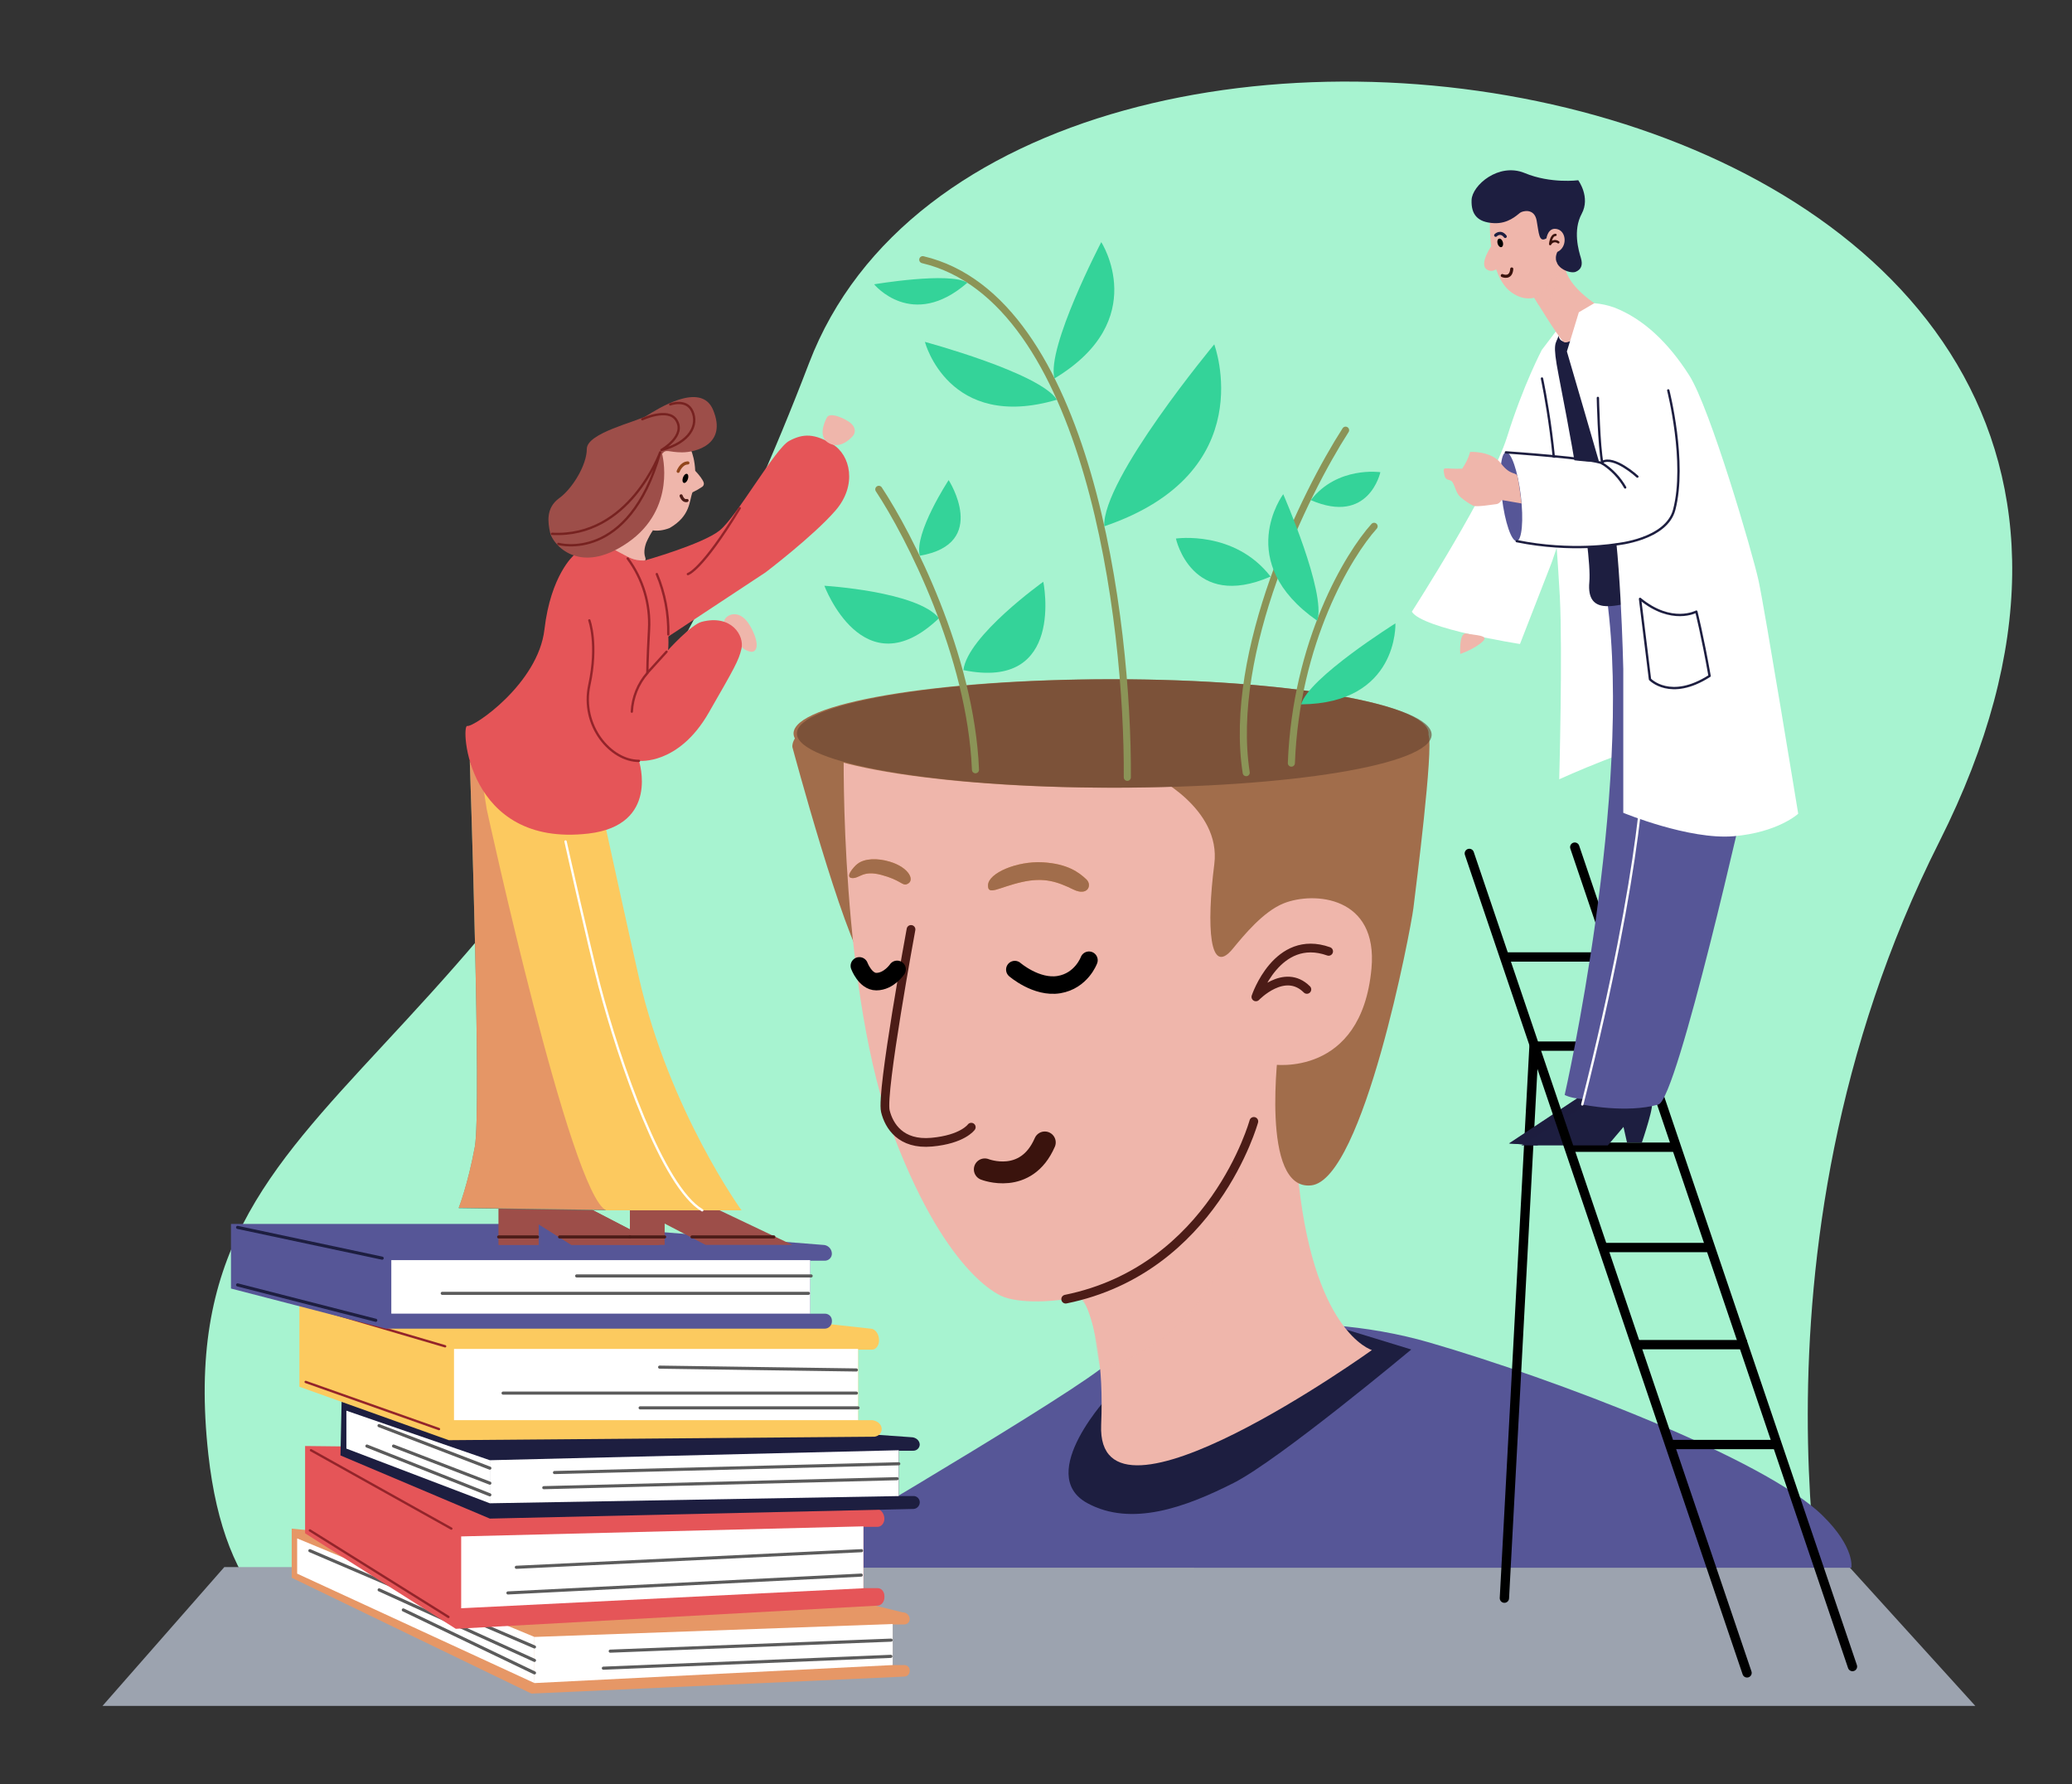 <svg width="302" height="260" viewBox="0 0 302 260" fill="none" xmlns="http://www.w3.org/2000/svg">
<rect x="0" y="0" width="302" height="260" fill="#333333" stroke="none"/>
<path d="M117.923 52.908C75.783 163.137 23.993 154.39 30.369 211.951C35.072 254.358 69.192 242.179 108.853 243.769C148.515 245.359 267.266 243.904 267.266 243.904C267.266 243.904 252.053 183.375 282.679 122.618C340.162 8.541 146.622 -22.161 117.923 52.908Z" fill="#A7F3D0"/>
<path d="M269.557 228.356H32.691L14.942 248.58H287.905L269.557 228.356Z" fill="#9CA3AF"/>
<g clip-path="url(#clip0_5_8063)">
<path d="M140.419 97.648C141.009 92.654 152.065 84.776 152.065 84.776C152.065 84.776 155.334 100.713 140.419 97.648Z" fill="#34D399"/>
<path d="M136.858 90.081C133.707 86.162 120.155 85.356 120.155 85.356C120.155 85.356 125.845 100.597 136.858 90.081Z" fill="#34D399"/>
<path d="M134.062 80.98C133.206 77.671 138.268 69.959 138.268 69.959C138.268 69.959 144.264 79.247 134.062 80.98Z" fill="#34D399"/>
<path d="M113.233 228.442C113.233 228.442 152.238 205.65 160.351 199.52C168.734 193.186 190.217 190.37 208.358 195.634C226.498 200.898 257.178 212.525 265.649 220.848C270.415 225.524 269.843 228.45 269.843 228.45L113.233 228.442Z" fill="#565697"/>
<path d="M196.252 193.757L205.697 196.647C205.697 196.647 186.439 212.737 179.791 216.1C172.755 219.662 164.893 222.515 158.491 219.04C150.723 214.823 161.878 203.086 161.878 203.086L196.252 193.757Z" fill="#1D1E40"/>
<path d="M155.332 185.828C155.332 185.828 161.262 189.667 160.497 207.633C159.732 225.6 199.96 196.73 199.96 196.73C199.96 196.73 191.118 194.156 189.075 170.199C187.033 146.243 185.528 154.949 185.528 154.949C185.528 154.949 152.36 181.419 155.332 185.828Z" fill="#EFB6AB"/>
<path opacity="0.64" d="M183.05 156.006C183.05 156.006 186.455 191.927 160.351 199.52C159.395 194.378 159.576 191.476 157.33 188.985C160.076 173.133 183.05 156.006 183.05 156.006Z" fill="#EFB6AB"/>
<path d="M186.39 152.373C186.39 152.373 183.565 173.619 191.146 172.727C198.728 171.834 205.632 135.397 206.008 132.326C206.384 129.256 208.958 109.063 208.213 107.133C207.469 105.204 180.676 96.151 136.595 101.35C114.36 103.282 115.495 108.874 115.495 108.874C115.495 108.874 122.926 136.539 126.195 140.74C129.463 144.941 186.39 152.373 186.39 152.373Z" fill="#A16D4B"/>
<path d="M122.978 109.47C122.978 109.47 122.368 144.85 130.346 165.692C138.324 186.533 146.298 188.986 146.298 188.986C146.298 188.986 149.628 190.456 157.338 188.986C166.518 187.237 179.812 176.582 185.534 155.118C185.534 155.118 198.421 157.064 199.895 141.143C200.878 130.549 191.472 129.886 187.106 131.633C184.104 132.833 181.282 136.31 179.653 138.282C176.293 142.349 175.823 135.112 176.988 125.919C178.036 117.695 167.904 112.918 167.904 112.918" fill="#EFB6AB"/>
<path d="M193.652 138.63C186.126 135.956 183.05 145.264 183.05 145.264C183.05 145.264 187.212 140.907 190.481 144.175" stroke="#4C1C17" stroke-width="1.274" stroke-linecap="round" stroke-linejoin="round"/>
<path d="M144.006 128.977C144.075 127.194 148.278 125.454 151.939 125.653C155.601 125.852 157.271 127.131 158.343 128.142C159.224 128.977 158.546 130.639 156.451 129.62C154.14 128.491 152.196 127.79 148.925 128.534C145.523 129.309 143.943 130.576 144.006 128.977Z" fill="#E69766"/>
<path d="M132.783 135.435C132.783 135.435 128.385 159.195 129.044 161.912C129.563 164.063 131.282 166.846 135.8 166.436C140.318 166.025 141.565 164.25 141.565 164.25" stroke="#4C1C17" stroke-width="1.274" stroke-linecap="round" stroke-linejoin="round"/>
<path d="M143.536 170.397C143.536 170.397 149.541 172.788 152.283 166.472Z" fill="#EFB6AB"/>
<path d="M143.536 170.397C143.536 170.397 149.541 172.788 152.283 166.472" stroke="#3A130D" stroke-width="3.185" stroke-linecap="round" stroke-linejoin="round"/>
<path d="M147.912 141.287C147.912 141.287 151.063 144.02 154.346 143.475C157.629 142.93 158.721 139.921 158.721 139.921" stroke="black" stroke-width="2.548" stroke-linecap="round" stroke-linejoin="round"/>
<path d="M125.251 140.744C125.251 140.744 126.113 143.04 127.722 143.04C129.553 143.04 130.759 141.253 130.759 141.253" stroke="black" stroke-width="2.548" stroke-linecap="round" stroke-linejoin="round"/>
<path d="M124.201 127.951C125.334 128.018 125.714 126.761 128.461 127.491C131.207 128.221 131.494 129.057 132.122 128.859C133.465 128.435 132.592 126.419 129.665 125.555C127.863 125.021 126.026 125.073 124.976 125.883C124.423 126.308 123.068 127.883 124.201 127.951Z" fill="#E69766"/>
<path d="M144.006 128.977C144.075 127.194 148.278 125.454 151.939 125.653C155.601 125.852 157.271 127.131 158.343 128.142C159.224 128.977 158.546 130.639 156.451 129.62C154.14 128.491 152.196 127.79 148.925 128.534C145.523 129.309 143.943 130.576 144.006 128.977Z" fill="#A16D4B"/>
<path d="M124.201 127.951C125.334 128.018 125.714 126.761 128.461 127.491C131.207 128.221 131.494 129.057 132.122 128.859C133.465 128.435 132.592 126.419 129.665 125.555C127.863 125.021 126.026 125.073 124.976 125.883C124.423 126.308 123.068 127.883 124.201 127.951Z" fill="#A16D4B"/>
<path d="M161.939 114.779C187.498 114.779 208.217 111.241 208.217 106.877C208.217 102.513 187.498 98.975 161.939 98.975C136.381 98.975 115.662 102.513 115.662 106.877C115.662 111.241 136.381 114.779 161.939 114.779Z" fill="#A16D4B"/>
<path opacity="0.62" d="M208.665 107.058C208.665 111.426 187.989 114.785 162.432 114.785C136.874 114.785 116.154 111.247 116.154 106.883C116.154 102.52 136.874 98.98 162.432 98.98C187.989 98.98 208.665 102.693 208.665 107.058Z" fill="#66432D"/>
<path d="M128.088 71.305C132.503 77.975 141.501 95.483 142.178 112.165" stroke="#8B9457" stroke-width="1.033" stroke-linecap="round"/>
<path d="M182.749 163.408C182.749 163.408 176.824 184.947 155.328 189.309" stroke="#4C1C17" stroke-width="1.274" stroke-linecap="round" stroke-linejoin="round"/>
<path d="M185.191 84.016C179.931 77.216 171.394 78.477 171.394 78.477C171.394 78.477 173.645 89.034 185.191 84.016Z" fill="#34D399"/>
<path d="M191.056 72.876C194.92 67.882 201.19 68.808 201.19 68.808C201.19 68.808 199.537 76.562 191.056 72.876Z" fill="#34D399"/>
<path d="M196.123 62.687C190.156 71.952 178.906 94.903 181.639 112.591" stroke="#8B9457" stroke-width="1.033" stroke-linecap="round"/>
<path d="M200.28 76.694C196.539 80.834 188.889 93.53 188.221 111.202" stroke="#8B9457" stroke-width="1.033" stroke-linecap="round"/>
<path d="M191.985 90.449C193.354 86.453 187.034 72.013 187.034 72.013C187.034 72.013 179.68 81.869 191.985 90.449Z" fill="#34D399"/>
<path d="M189.644 102.637C190.713 98.769 203.386 90.838 203.386 90.838C203.386 90.838 203.86 102.513 189.644 102.637Z" fill="#34D399"/>
<path d="M164.31 113.271C164.447 90.509 158.676 43.557 134.495 37.841" stroke="#8B9457" stroke-width="1.033" stroke-linecap="round"/>
<path d="M160.949 76.694C160.615 69.846 176.98 50.18 176.98 50.18C176.98 50.18 184.005 68.864 160.949 76.694Z" fill="#34D399"/>
<path d="M154.048 58.246C151.558 54.321 134.807 49.819 134.807 49.819C134.807 49.819 138.215 62.916 154.048 58.246Z" fill="#34D399"/>
<path d="M153.692 55.148C152.489 50.658 160.514 35.28 160.514 35.28C160.514 35.28 167.847 46.654 153.692 55.148Z" fill="#34D399"/>
<path d="M140.993 41.202C138.471 39.564 127.406 41.428 127.406 41.428C127.406 41.428 132.938 48.213 140.993 41.202Z" fill="#34D399"/>
</g>
<path d="M229.524 123.443L270.003 242.847" stroke="black" stroke-width="1.358" stroke-linecap="round" stroke-linejoin="round"/>
<path d="M219.271 139.449H235.164" stroke="black" stroke-width="1.358" stroke-miterlimit="10"/>
<path d="M223.587 152.44H238.897" stroke="black" stroke-width="1.358" stroke-miterlimit="10"/>
<path d="M228.458 167.168H244.757" stroke="black" stroke-width="1.358" stroke-miterlimit="10"/>
<path d="M233.199 181.787H249.498" stroke="black" stroke-width="1.358" stroke-miterlimit="10"/>
<path d="M238.335 195.94H254.636" stroke="black" stroke-width="1.358" stroke-miterlimit="10"/>
<path d="M243.086 210.495H259.388" stroke="black" stroke-width="1.358" stroke-miterlimit="10"/>
<path d="M223.587 152.44L219.271 232.882" stroke="black" stroke-width="1.358" stroke-linecap="round" stroke-linejoin="round"/>
<path d="M132.593 243.38V243.51C132.591 243.617 132.568 243.723 132.525 243.821C132.482 243.92 132.42 244.009 132.343 244.083C132.266 244.158 132.175 244.216 132.075 244.256C131.975 244.295 131.868 244.314 131.761 244.312L77.464 246.788L42.519 229.907V222.748L108.67 229.307L131.57 234.954C131.702 234.951 131.832 234.974 131.955 235.022C132.077 235.069 132.189 235.14 132.284 235.231C132.379 235.322 132.455 235.431 132.508 235.551C132.561 235.672 132.59 235.801 132.593 235.932V235.932C132.591 236.037 132.568 236.14 132.527 236.235C132.485 236.331 132.425 236.417 132.349 236.49C132.274 236.562 132.185 236.619 132.088 236.657C131.991 236.694 131.887 236.713 131.783 236.711H130.109V242.631H131.807C131.908 242.629 132.008 242.646 132.103 242.682C132.197 242.719 132.283 242.773 132.356 242.843C132.429 242.912 132.487 242.995 132.528 243.088C132.568 243.18 132.591 243.279 132.593 243.38V243.38Z" fill="#E69766"/>
<path d="M130.11 242.629L77.902 245.254V238.533L130.11 236.649V242.629Z" fill="white"/>
<path d="M88.943 240.605L129.884 238.998" stroke="#5B5B5B" stroke-width="0.453" stroke-linecap="round" stroke-linejoin="round"/>
<path d="M87.942 243.086L129.848 241.361" stroke="#5B5B5B" stroke-width="0.453" stroke-linecap="round" stroke-linejoin="round"/>
<path d="M43.312 229.31L77.902 245.254V238.533L43.312 224.174V229.31Z" fill="white"/>
<path d="M45.166 225.963L77.902 239.989" stroke="#5B5B5B" stroke-width="0.453" stroke-linecap="round" stroke-linejoin="round"/>
<path d="M55.261 231.673L77.902 241.949" stroke="#5B5B5B" stroke-width="0.453" stroke-linecap="round" stroke-linejoin="round"/>
<path d="M58.782 234.597L77.902 243.769" stroke="#5B5B5B" stroke-width="0.453" stroke-linecap="round" stroke-linejoin="round"/>
<path d="M128.906 232.568V232.764C128.906 233.43 128.448 233.97 127.878 233.97L66.434 237.347L44.469 223.433V210.71L99.495 211.322L127.643 219.848C128.341 219.848 128.901 220.514 128.901 221.316C128.901 221.962 128.453 222.488 127.905 222.488H125.84V231.421H127.925C128.468 231.414 128.906 231.935 128.906 232.568Z" fill="#E55558"/>
<path d="M125.848 231.438L67.217 234.352V223.885L125.848 222.417V231.438Z" fill="white"/>
<path d="M75.259 228.382L125.571 225.963" stroke="#5B5B5B" stroke-width="0.453" stroke-linecap="round" stroke-linejoin="round"/>
<path d="M74.034 232.121L125.525 229.522" stroke="#5B5B5B" stroke-width="0.453" stroke-linecap="round" stroke-linejoin="round"/>
<path d="M45.33 211.327L65.784 222.745" stroke="#93242A" stroke-width="0.34" stroke-linecap="round" stroke-linejoin="round"/>
<path d="M45.166 223.007L65.358 235.615" stroke="#93242A" stroke-width="0.34" stroke-linecap="round" stroke-linejoin="round"/>
<path d="M134.056 218.843V218.988C134.035 219.241 133.916 219.477 133.724 219.645C133.532 219.813 133.283 219.899 133.028 219.885L71.398 221.287L49.624 212.083L49.788 204.276L95.649 206.806L132.798 209.426C133.496 209.426 134.056 209.916 134.056 210.527C134.038 210.774 133.923 211.003 133.736 211.166C133.55 211.329 133.307 211.411 133.06 211.396H131.002V218.002H133.087C133.327 217.985 133.564 218.064 133.746 218.222C133.927 218.38 134.039 218.603 134.056 218.843Z" fill="#1D1E40"/>
<path d="M130.998 218.006L71.399 219.056V212.781L130.998 211.327V218.006Z" fill="white"/>
<path d="M80.82 214.576L130.998 213.299" stroke="#5B5B5B" stroke-width="0.453" stroke-linecap="round" stroke-linejoin="round"/>
<path d="M79.259 216.781L130.753 215.472" stroke="#5B5B5B" stroke-width="0.453" stroke-linecap="round" stroke-linejoin="round"/>
<path d="M50.487 205.563V211.087L71.398 219.056V212.78L50.487 205.563Z" fill="white"/>
<path d="M53.48 210.716L71.398 217.825" stroke="#5B5B5B" stroke-width="0.453" stroke-linecap="round" stroke-linejoin="round"/>
<path d="M57.362 210.716L71.399 216.125" stroke="#5B5B5B" stroke-width="0.453" stroke-linecap="round" stroke-linejoin="round"/>
<path d="M55.244 207.743L71.399 213.938" stroke="#5B5B5B" stroke-width="0.453" stroke-linecap="round" stroke-linejoin="round"/>
<path d="M127.472 209.355L65.421 209.862L43.635 202.077V189.538H89.716L126.865 193.606C127.563 193.606 128.123 194.372 128.123 195.319C128.123 196.053 127.675 196.667 127.127 196.667H125.07V206.943H127.154C128.947 207.241 128.862 209.15 127.472 209.355Z" fill="#FCCA5F"/>
<path d="M125.07 196.562H66.173V206.943H125.07V196.562Z" fill="white"/>
<path d="M96.143 199.217L124.82 199.63" stroke="#5B5B5B" stroke-width="0.453" stroke-linecap="round" stroke-linejoin="round"/>
<path d="M73.326 203.002H124.82" stroke="#5B5B5B" stroke-width="0.453" stroke-linecap="round" stroke-linejoin="round"/>
<path d="M44.554 190.218L64.878 196.18" stroke="#93242A" stroke-width="0.34" stroke-linecap="round" stroke-linejoin="round"/>
<path d="M44.554 201.372L63.983 208.242" stroke="#93242A" stroke-width="0.34" stroke-linecap="round" stroke-linejoin="round"/>
<path d="M93.3 205.15H125.065" stroke="#5B5B5B" stroke-width="0.453" stroke-linecap="round" stroke-linejoin="round"/>
<path d="M121.253 192.398V192.567C121.25 192.846 121.136 193.112 120.937 193.308C120.738 193.504 120.47 193.613 120.191 193.611H56.257L33.667 187.764V178.347H81.437L119.941 181.403C120.284 181.4 120.614 181.532 120.859 181.772C121.104 182.012 121.244 182.34 121.248 182.682C121.248 182.818 121.222 182.952 121.17 183.077C121.118 183.202 121.041 183.315 120.945 183.411C120.849 183.506 120.734 183.581 120.609 183.631C120.483 183.682 120.348 183.707 120.213 183.705H118.077V191.427H120.235C120.498 191.423 120.752 191.522 120.943 191.704C121.133 191.886 121.245 192.135 121.253 192.398V192.398Z" fill="#565697"/>
<path d="M118.084 183.624H57.035V191.421H118.084V183.624Z" fill="white"/>
<path d="M84.052 185.926H118.226" stroke="#5B5B5B" stroke-width="0.453" stroke-linecap="round" stroke-linejoin="round"/>
<path d="M64.458 188.461H117.832" stroke="#5B5B5B" stroke-width="0.453" stroke-linecap="round" stroke-linejoin="round"/>
<path d="M34.631 178.853L55.701 183.338" stroke="#1D1E40" stroke-width="0.453" stroke-linecap="round" stroke-linejoin="round"/>
<path d="M34.631 187.235L54.769 192.393" stroke="#1D1E40" stroke-width="0.453" stroke-linecap="round" stroke-linejoin="round"/>
<path d="M72.68 175.392V181.403H78.503V178.396L83.272 181.403H96.143L84.431 175.328L72.68 175.392Z" fill="#9D4E49"/>
<path d="M72.68 175.375V181.383H78.503V178.379L83.272 181.383H96.143L84.431 175.311L72.68 175.375Z" fill="#9D4E49"/>
<path d="M91.808 176.312V181.403H96.877V178.298L102.845 181.403H115.484L104.768 176.312H91.808Z" fill="#9D4E49"/>
<path d="M72.68 180.243H78.337" stroke="#4C1C17" stroke-width="0.453" stroke-linecap="round" stroke-linejoin="round"/>
<path d="M81.567 180.243H91.808" stroke="#4C1C17" stroke-width="0.453" stroke-linecap="round" stroke-linejoin="round"/>
<path d="M96.875 180.243H91.808" stroke="#4C1C17" stroke-width="0.453" stroke-linecap="round" stroke-linejoin="round"/>
<path d="M112.788 180.243H100.863" stroke="#4C1C17" stroke-width="0.453" stroke-linecap="round" stroke-linejoin="round"/>
<path d="M68.47 110.87C68.47 110.87 70.222 161.632 69.204 167.156C68.186 172.681 66.85 176.057 66.85 176.057L88.356 176.365L81.581 143.62L76.517 120.424C74.885 119.412 73.402 118.177 72.113 116.754C70.519 115.048 69.278 113.044 68.46 110.858" fill="#55957C"/>
<path d="M68.47 110.816C68.47 110.816 70.222 161.576 69.204 167.103C68.186 172.629 66.85 176.003 66.85 176.003L88.361 176.312L81.581 143.566L76.517 120.37C74.885 119.362 73.403 118.131 72.113 116.712C70.519 115.007 69.278 113.003 68.46 110.816" fill="#E59666"/>
<path d="M70.941 117.916C70.941 117.916 83.174 174.117 88.358 176.365H108.08C108.08 176.365 97.604 161.947 93.129 142.47C91.808 136.716 88.358 120.94 88.358 120.94L69.519 108.92L70.941 117.916Z" fill="#FCC95F"/>
<path d="M82.43 122.619C82.43 122.619 85.87 137.981 87.36 143.62C90.318 154.835 96.581 172.984 102.353 176.365" stroke="white" stroke-width="0.34" stroke-linecap="round" stroke-linejoin="round"/>
<path d="M95.17 77.278C95.17 77.278 93.438 79.546 94.052 81.239C94.785 83.236 86.673 79.424 88.789 78.391C90.155 77.705 91.433 76.858 92.596 75.866L95.17 77.278Z" fill="#EFB6AB"/>
<path opacity="0.64" d="M92.767 73.686L94.184 79.027L96.613 74.347L92.767 73.686Z" fill="#EFB6AB"/>
<path d="M105.573 90.399C105.869 89.526 107.904 88.557 109.421 91.363C110.938 94.169 110.175 95.168 109.333 94.955C108.491 94.742 107.894 94.321 107.51 93.286C107.267 92.599 106.834 91.996 106.263 91.544C106.263 91.544 105.289 91.268 105.573 90.399Z" fill="#EFB6AB"/>
<path d="M93.939 81.682C93.939 81.682 102.338 79.316 104.863 77.32C107.388 75.323 112.937 65.366 115.031 64.243C117.125 63.12 118.747 63.193 121.343 64.732C123.939 66.271 124.991 70.692 121.764 74.406C118.537 78.12 111.596 83.395 111.596 83.395L96.613 93.281C96.613 93.281 97.626 87.461 93.939 81.682Z" fill="#E55558"/>
<path d="M83.622 80.928C83.622 80.928 80.277 83.779 79.355 91.713C78.452 99.591 69.052 106.004 68.1 105.786C67.149 105.568 67.936 123.534 85.767 121.466C96.224 120.243 93.129 110.868 93.129 110.868C93.129 110.868 98.881 111.538 103.287 103.878C107.085 97.272 107.664 96.261 108.068 94.546C108.516 92.631 106.62 89.482 102.27 90.612C100.726 91.016 97.357 94.749 97.357 94.749C97.567 94.238 97.55 84.618 93.932 81.684C92.077 81.684 91.796 81.247 89.655 80.16C87.201 78.912 83.622 80.928 83.622 80.928Z" fill="#E55558"/>
<path d="M92.077 75.167C92.077 75.167 93.809 78.406 97.597 76.945C100.665 75.181 100.444 72.989 100.929 71.746C101.426 71.514 101.904 71.241 102.358 70.932C102.454 70.865 102.527 70.769 102.564 70.658C102.602 70.547 102.602 70.427 102.566 70.315C102.438 69.916 101.959 69.266 101.33 68.603C101.196 65.728 100.136 64.517 100.136 64.517C100.136 64.517 97.014 61.498 94.264 65.214C91.514 68.93 92.077 75.167 92.077 75.167Z" fill="#EFB6AB"/>
<path d="M100.254 69.837C100.385 69.475 100.333 69.124 100.137 69.053C99.941 68.983 99.677 69.219 99.546 69.581C99.415 69.943 99.467 70.294 99.663 70.364C99.858 70.435 100.123 70.199 100.254 69.837Z" fill="black"/>
<path d="M98.844 68.681C98.844 68.681 99.282 67.475 100.261 67.457" stroke="#91461C" stroke-width="0.453" stroke-linecap="round" stroke-linejoin="round"/>
<path d="M99.275 72.253C99.275 72.253 99.554 73.104 100.139 72.93" stroke="#4C1C17" stroke-width="0.453" stroke-linecap="round" stroke-linejoin="round"/>
<path d="M96.505 66.144C96.505 66.144 98.683 74.097 91.505 79.064C84.326 84.031 80.532 79.209 80.187 77.655C79.842 76.101 79.553 74.007 81.498 72.6C83.443 71.193 85.53 67.746 85.53 65.415C85.53 63.083 92.782 61.463 94.233 60.587C95.683 59.712 102.162 55.464 103.936 59.731C106.035 64.781 101.379 65.916 99.415 65.916C97.45 65.916 97.098 65.356 96.505 66.144Z" fill="#9D4E49"/>
<path d="M97.69 58.929C97.69 58.929 100.043 58.05 100.895 59.907C101.827 61.928 100.577 64.482 96.41 65.571C96.41 65.571 100.095 63.472 98.541 61.167C97.318 59.362 93.618 61.091 93.618 61.091" stroke="#772220" stroke-width="0.34" stroke-linecap="round" stroke-linejoin="round"/>
<path d="M81.385 79.257C81.385 79.257 91.6 82.139 96.224 65.916C96.224 65.916 91.744 78.394 80.463 77.787" stroke="#772220" stroke-width="0.34" stroke-linecap="round" stroke-linejoin="round"/>
<path d="M85.897 90.399C85.897 90.399 87.186 93.861 85.897 99.826C84.608 105.791 89.06 110.894 93.129 110.875" stroke="#93242A" stroke-width="0.34" stroke-linecap="round" stroke-linejoin="round"/>
<path d="M91.49 81.381C93.703 84.355 94.804 88.011 94.6 91.713C94.355 96.188 94.355 98.052 94.355 98.052L97.151 94.967" stroke="#93242A" stroke-width="0.34" stroke-linecap="round" stroke-linejoin="round"/>
<path d="M92.089 103.701C92.192 101.624 92.992 99.641 94.36 98.074" stroke="#93242A" stroke-width="0.34" stroke-linecap="round" stroke-linejoin="round"/>
<path d="M100.261 83.656C100.261 83.656 102.26 83.182 107.814 74.044" stroke="#93242A" stroke-width="0.34" stroke-linecap="round" stroke-linejoin="round"/>
<path d="M95.732 83.656C96.898 86.437 97.469 89.432 97.406 92.447" stroke="#93242A" stroke-width="0.34" stroke-linecap="round" stroke-linejoin="round"/>
<path d="M205.78 89.137C205.78 89.137 217.279 71.277 219.674 63.626C222.07 55.976 224.741 50.96 224.741 50.96C224.741 50.96 228.017 52.183 229.422 60.945C230.826 69.706 226.094 82.144 226.094 82.144L221.541 93.842C221.541 93.842 207.356 91.647 205.78 89.137Z" fill="white"/>
<path d="M212.836 95.29C212.836 95.29 212.609 92.051 213.768 92.317C214.928 92.584 217.113 92.53 216.117 93.467C214.896 94.608 212.836 95.29 212.836 95.29Z" fill="#EFB6AB"/>
<path d="M228.054 46.598L224.746 50.96C224.746 50.96 226.931 78.937 227.349 86.925C227.768 94.913 227.261 113.554 227.261 113.554C227.261 113.554 239.272 108.091 241.961 108.597C244.649 109.104 232.908 47.361 232.908 47.361L228.054 46.598Z" fill="white"/>
<path d="M224.746 55.156C224.746 55.156 227.533 67.986 226.882 79.622" stroke="#1D1E40" stroke-width="0.34" stroke-linecap="round" stroke-linejoin="round"/>
<path d="M229.823 160.078L219.926 166.623L223.949 166.894L235.078 163.486L234.073 159.449L229.823 160.078Z" fill="#1D1E40"/>
<path opacity="0.76" d="M229.923 160.078L220.027 166.623L224.049 166.894L235.176 163.486L234.173 159.449L229.923 160.078Z" fill="#1D1E40"/>
<path d="M221.747 166.894L231.533 160.778C231.533 160.778 239.741 161.284 240.586 160.778C241.43 160.272 239.308 166.488 239.308 166.488L237.138 166.474L236.627 164.213L234.344 166.904H221.747V166.894Z" fill="#1D1E40"/>
<path d="M228.054 159.555C228.054 159.555 238.051 115.69 234.224 87.268C232.228 72.419 242.357 90.996 242.357 90.996L244.488 125.347L238.181 159.557C238.181 159.557 230.936 160.993 228.054 159.555Z" fill="#565697"/>
<path d="M230.121 48.915L241.726 61.431C241.726 61.431 239.59 87.688 237.566 87.906C235.543 88.124 231.205 89.743 231.648 84.841C232.091 79.938 228.132 59.594 227.178 54.694C226.224 49.793 226.752 50.202 227.178 48.92C227.163 48.915 227.33 50.855 230.121 48.915Z" fill="#1D1E40"/>
<path d="M223.288 42.857C223.288 42.857 227.163 49.238 227.888 49.808C228.612 50.378 231.345 48.061 231.951 47.188C232.558 46.314 232.901 44.526 232.901 44.526C232.901 44.526 228.421 41.803 228.108 38.83C227.795 35.857 222.52 41.607 223.288 42.857Z" fill="#EFB6AB"/>
<path d="M217.172 31.811C217.172 31.811 216.697 40.09 220.338 42.634C223.978 45.179 226.728 41.208 226.728 41.208C226.728 41.208 228.375 39.06 228.93 37.589C229.696 35.549 226.682 28.86 225.73 28.067C224.778 27.274 217.38 29.484 217.172 31.811Z" fill="#EFB6AB"/>
<path d="M217.48 35.686C217.48 35.686 215.505 38.443 216.699 39.26C217.578 39.862 218.348 39.016 218.348 39.016" fill="#EFB6AB"/>
<path d="M218.962 40.156C218.962 40.156 220.235 40.733 220.342 39.194Z" fill="#EFB6AB"/>
<path d="M218.962 40.156C218.962 40.156 220.235 40.733 220.342 39.194" stroke="#3A130D" stroke-width="0.453" stroke-linecap="round" stroke-linejoin="round"/>
<path d="M217.999 34.287C217.999 34.287 218.696 33.553 219.393 34.458" stroke="#1D1E40" stroke-width="0.453" stroke-linecap="round" stroke-linejoin="round"/>
<path d="M218.842 36.008C219.053 35.946 219.145 35.621 219.046 35.283C218.947 34.944 218.696 34.72 218.484 34.782C218.273 34.843 218.181 35.168 218.28 35.506C218.379 35.845 218.63 36.069 218.842 36.008Z" fill="black"/>
<path d="M225.402 34.729C225.402 34.729 225.62 33.036 226.982 33.389C228.345 33.741 228.465 36.036 226.982 36.716C225.982 38.918 228.81 39.955 229.652 39.613C230.447 39.285 230.738 38.634 230.417 37.585C230.097 36.535 229.221 33.589 230.535 31.157C231.849 28.726 230.031 26.264 230.031 26.264C230.031 26.264 226.05 26.798 222.238 25.22C218.427 23.642 214.568 27.015 214.488 29.134C214.409 31.219 215.315 32.405 217.769 32.518C219.777 32.613 221.027 31.419 221.546 31.011C221.901 30.734 223.623 30.277 223.968 32.124C224.313 33.971 224.277 35.412 225.402 34.729Z" fill="#1D1E40"/>
<path d="M227.129 35.309C227.038 35.237 226.932 35.186 226.819 35.16C226.705 35.133 226.587 35.133 226.474 35.158C226.36 35.183 226.253 35.233 226.162 35.304C226.07 35.376 225.995 35.467 225.943 35.571C225.943 35.571 226.043 34.257 226.721 34.23" fill="#EFB6AB"/>
<path d="M227.129 35.309C227.038 35.237 226.932 35.186 226.819 35.16C226.705 35.133 226.587 35.133 226.474 35.158C226.36 35.183 226.253 35.233 226.162 35.304C226.07 35.376 225.995 35.467 225.943 35.571C225.943 35.571 226.043 34.257 226.721 34.23" stroke="#3A130D" stroke-width="0.34" stroke-linecap="round" stroke-linejoin="round"/>
<path opacity="0.64" d="M226.978 38.074C226.978 38.074 227.132 42.676 225.598 43.946C225.221 44.259 224.747 44.432 224.257 44.435C224.103 44.191 223.616 43.39 223.616 43.39C223.616 43.39 226.121 42.353 226.978 38.074Z" fill="#EFB6AB"/>
<path d="M239.042 117.537C239.042 117.537 235.714 141.905 233.551 150.671C231.389 159.437 230.633 160.947 230.633 160.947C230.633 160.947 237.04 162.29 241.721 160.947C244.495 160.149 254.636 114.914 254.636 114.914L239.042 117.537Z" fill="#565697"/>
<path d="M239.607 109.984C239.607 109.984 239.815 124.646 230.623 160.934" stroke="white" stroke-width="0.34" stroke-linecap="round" stroke-linejoin="round"/>
<path d="M232.372 44.183L230.121 45.504L228.379 51.215C228.379 51.215 232.977 66.89 234.579 72.6C236.182 78.311 236.598 97.472 236.598 97.472V118.442C236.598 118.442 246.21 122.41 252.689 121.853C259.167 121.295 262.094 118.577 262.094 118.577C262.094 118.577 257.2 88.657 256.31 84.584C255.419 80.51 249.273 59.504 246.213 54.699C243.152 49.893 239.519 46.458 235.274 44.807C234.338 44.474 233.362 44.264 232.372 44.183V44.183Z" fill="white"/>
<path d="M239.042 87.267L240.49 98.987C240.49 98.987 243.453 102.167 249.178 98.497C248.141 92.638 247.245 89.122 247.245 89.122C247.245 89.122 243.661 91.06 239.042 87.267Z" stroke="#1D1E40" stroke-width="0.34" stroke-linecap="round" stroke-linejoin="round"/>
<path d="M214.157 124.36L254.636 243.769" stroke="black" stroke-width="1.358" stroke-linecap="round" stroke-linejoin="round"/>
<path d="M219.789 65.733C219.789 65.733 231.416 67.541 232.411 67.247C233.407 66.954 233.564 67.538 233.564 67.538C233.564 67.538 231.21 55.731 232.062 51.54C232.913 47.349 237.933 48.333 241.344 53.35C243.057 55.875 244.439 66.073 244.439 66.073C244.439 66.073 245.1 75.82 242.374 77.63C239.649 79.441 224.582 80.725 221.93 79.382C219.278 78.039 218.86 72.385 218.86 72.385C218.86 72.385 218.37 66.315 219.789 65.733Z" fill="white"/>
<path d="M238.653 69.449C238.653 69.449 235.25 66.322 233.515 67.33" stroke="#1D1E40" stroke-width="0.34" stroke-linecap="round" stroke-linejoin="round"/>
<path d="M221.07 78.841C221.829 78.749 222.093 75.779 221.659 72.207C221.224 68.635 220.257 65.814 219.498 65.906C218.739 65.998 218.475 68.969 218.909 72.541C219.343 76.113 220.311 78.934 221.07 78.841Z" fill="#565697"/>
<path d="M214.265 65.85C214.265 65.85 214.061 66.923 213.113 68.297C210.39 68.394 210.297 67.842 210.483 69.031C210.669 70.22 211.31 69.723 211.681 70.23C212.053 70.736 212.234 71.896 212.836 72.402C213.408 72.905 214.038 73.338 214.713 73.691C215.229 73.921 217.632 73.505 218.094 73.461C218.556 73.417 218.877 72.862 218.877 72.862L221.774 73.364C221.774 73.364 221.37 70.21 221.184 69.449C220.998 68.688 220.205 69.412 218.777 67.538C217.348 65.664 214.265 65.85 214.265 65.85Z" fill="#EFB6AB"/>
<path d="M243.155 56.888C243.155 56.888 245.824 67.369 244.023 74.276C242.878 78.656 235.612 79.311 235.612 79.311C235.612 79.311 229.123 80.493 221.067 78.854" stroke="#1D1E40" stroke-width="0.34" stroke-linecap="round" stroke-linejoin="round"/>
<path d="M219.493 65.916C219.493 65.916 232.367 66.794 233.552 67.538C234.927 68.416 236.067 69.616 236.874 71.034" stroke="#1D1E40" stroke-width="0.34" stroke-linecap="round" stroke-linejoin="round"/>
<path d="M232.896 57.984C232.896 57.984 233.035 64.92 233.552 67.538" stroke="#1D1E40" stroke-width="0.34" stroke-linecap="round" stroke-linejoin="round"/>
<path d="M120.499 60.879C120.499 60.879 119.073 63.399 120.612 64.446C122.151 65.493 123.582 64.292 124.211 63.644C124.84 62.995 124.654 62.2 123.947 61.618C123.24 61.036 120.903 59.92 120.499 60.879Z" fill="#EFB6AB"/>
<defs>
<clipPath id="clip0_5_8063">
<rect x="105.521" y="27.903" width="174.232" height="200.746" rx="5.165" fill="white"/>
</clipPath>
</defs>
</svg>
